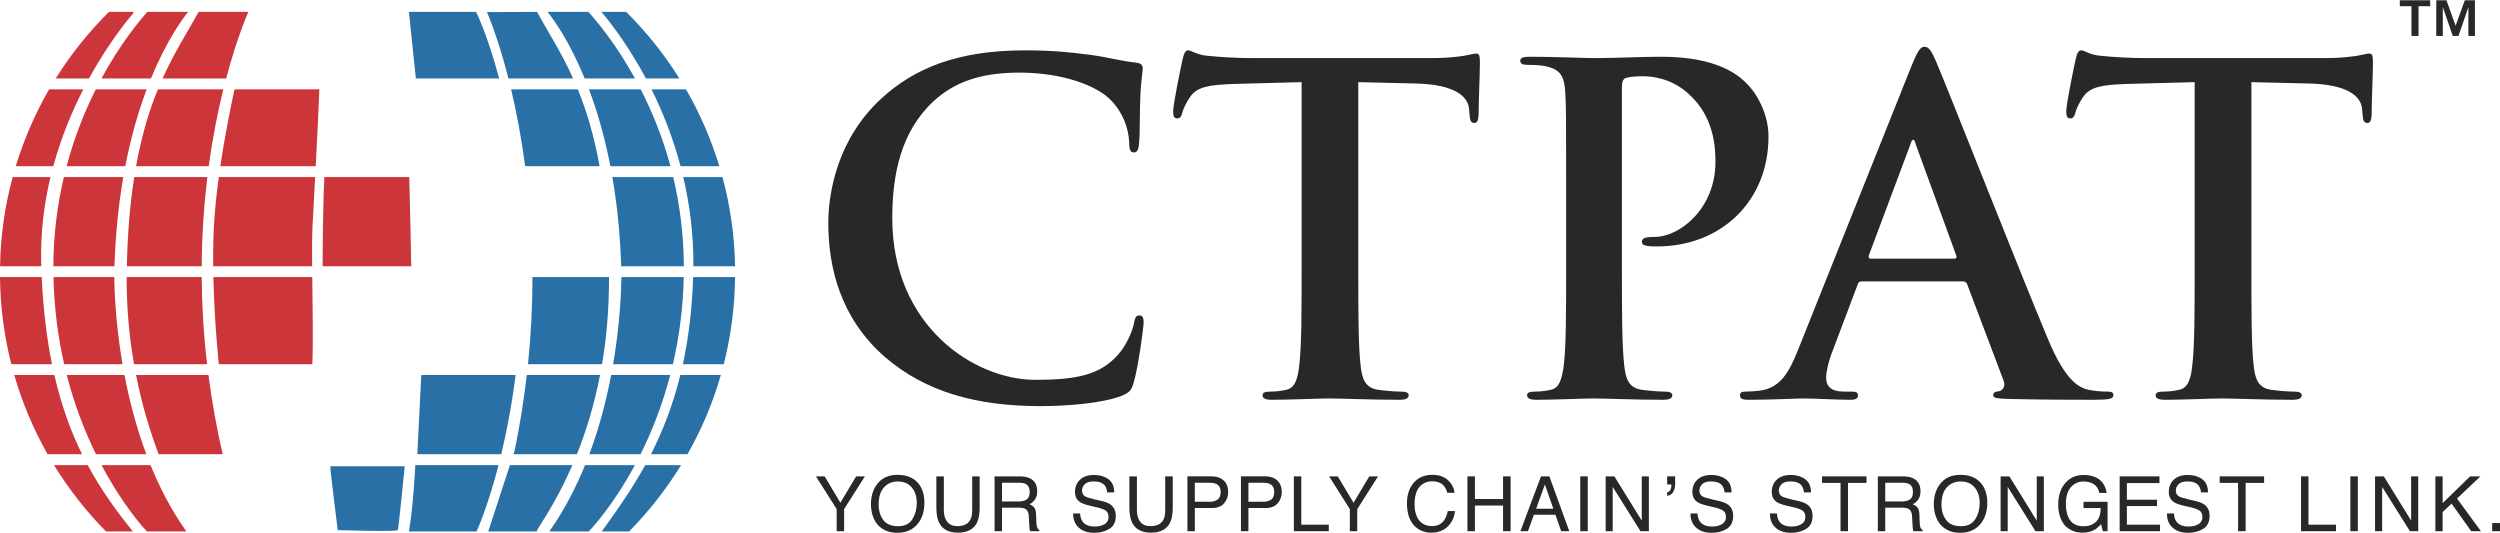 <?xml version="1.0" encoding="UTF-8"?>
<!DOCTYPE svg PUBLIC "-//W3C//DTD SVG 1.1//EN" "http://www.w3.org/Graphics/SVG/1.1/DTD/svg11.dtd">
<!-- Creator: CorelDRAW 2019 (64-Bit) -->
<svg xmlns="http://www.w3.org/2000/svg" xml:space="preserve" width="469px" height="100px" version="1.1" style="shape-rendering:geometricPrecision; text-rendering:geometricPrecision; image-rendering:optimizeQuality; fill-rule:evenodd; clip-rule:evenodd"
viewBox="0 0 390.77 83.24"
 xmlns:xlink="http://www.w3.org/1999/xlink"
 xmlns:xodm="http://www.corel.com/coreldraw/odm/2003">
 <defs>
  <style type="text/css">
   <![CDATA[
    .fil2 {fill:#CC353A;fill-rule:nonzero}
    .fil0 {fill:#282828;fill-rule:nonzero}
    .fil1 {fill:#2970A7;fill-rule:nonzero}
   ]]>
  </style>
 </defs>
 <g id="Capa_x0020_1">
  <g id="_2278052953360">
   <g>
    <path class="fil0" d="M138.26 55.71c-6.95,-6.1 -8.79,-14.04 -8.79,-20.92 0,-4.83 1.49,-13.2 8.3,-19.44 5.1,-4.68 11.84,-7.52 22.41,-7.52 4.4,0 7.02,0.29 10.29,0.71 2.69,0.36 4.96,1 7.09,1.21 0.78,0.07 1.06,0.42 1.06,0.85 0,0.57 -0.21,1.42 -0.35,3.9 -0.14,2.34 -0.07,6.24 -0.21,7.66 -0.07,1.07 -0.22,1.63 -0.85,1.63 -0.57,0 -0.71,-0.56 -0.71,-1.56 -0.08,-2.2 -1,-4.68 -2.77,-6.52 -2.34,-2.49 -7.88,-4.4 -14.4,-4.4 -6.17,0 -10.21,1.56 -13.33,4.4 -5.18,4.75 -6.53,11.49 -6.53,18.37 0,16.88 12.84,25.25 22.34,25.25 6.32,0 10.15,-0.71 12.98,-3.97 1.21,-1.35 2.13,-3.41 2.42,-4.68 0.21,-1.14 0.35,-1.42 0.92,-1.42 0.49,0 0.63,0.49 0.63,1.06 0,0.85 -0.84,7.02 -1.55,9.43 -0.36,1.21 -0.64,1.57 -1.85,2.06 -2.84,1.14 -8.23,1.63 -12.77,1.63 -9.71,0 -17.87,-2.12 -24.33,-7.73z"/>
    <path class="fil0" d="M203.45 12.8l-10.57 0.28c-4.11,0.14 -5.82,0.5 -6.88,2.06 -0.71,1.06 -1.07,1.91 -1.21,2.48 -0.14,0.57 -0.35,0.85 -0.78,0.85 -0.49,0 -0.64,-0.35 -0.64,-1.13 0,-1.14 1.35,-7.59 1.49,-8.16 0.22,-0.92 0.43,-1.35 0.85,-1.35 0.57,0 1.28,0.71 3.06,0.85 2.05,0.22 4.75,0.36 7.09,0.36l28.09 0c2.27,0 3.83,-0.21 4.89,-0.36 1.07,-0.21 1.63,-0.35 1.92,-0.35 0.49,0 0.56,0.42 0.56,1.49 0,1.49 -0.21,6.38 -0.21,8.23 -0.07,0.71 -0.21,1.13 -0.64,1.13 -0.56,0 -0.71,-0.35 -0.78,-1.42l-0.07 -0.78c-0.14,-1.84 -2.06,-3.83 -8.37,-3.97l-8.94 -0.21 0 29.08c0,6.53 0,12.13 0.36,15.18 0.21,1.99 0.64,3.55 2.77,3.83 0.99,0.14 2.55,0.28 3.61,0.28 0.78,0 1.14,0.22 1.14,0.57 0,0.5 -0.57,0.71 -1.35,0.71 -4.68,0 -9.15,-0.21 -11.14,-0.21 -1.63,0 -6.1,0.21 -8.93,0.21 -0.93,0 -1.42,-0.21 -1.42,-0.71 0,-0.35 0.28,-0.57 1.13,-0.57 1.07,0 1.92,-0.14 2.56,-0.28 1.41,-0.28 1.84,-1.84 2.05,-3.9 0.36,-2.98 0.36,-8.58 0.36,-15.11l0 -29.08z"/>
    <path class="fil0" d="M244.8 29.4c0,-10.79 0,-12.77 -0.14,-15.04 -0.14,-2.41 -0.71,-3.55 -3.05,-4.04 -0.57,-0.15 -1.78,-0.22 -2.77,-0.22 -0.78,0 -1.21,-0.14 -1.21,-0.64 0,-0.49 0.5,-0.63 1.57,-0.63 3.76,0 8.22,0.21 10.21,0.21 2.91,0 7.02,-0.21 10.29,-0.21 8.86,0 12.05,2.97 13.19,4.04 1.56,1.49 3.54,4.68 3.54,8.44 0,10.07 -7.37,17.17 -17.44,17.17 -0.36,0 -1.14,0 -1.49,-0.08 -0.36,-0.07 -0.86,-0.14 -0.86,-0.63 0,-0.57 0.5,-0.78 1.99,-0.78 3.97,0 9.51,-4.47 9.51,-11.71 0,-2.34 -0.22,-7.09 -4.19,-10.64 -2.55,-2.34 -5.46,-2.76 -7.09,-2.76 -1.07,0 -2.13,0.07 -2.77,0.28 -0.35,0.14 -0.57,0.57 -0.57,1.35l0 28.37c0,6.53 0,12.13 0.36,15.18 0.21,1.99 0.64,3.55 2.76,3.83 1,0.14 2.56,0.28 3.62,0.28 0.78,0 1.14,0.22 1.14,0.57 0,0.5 -0.57,0.71 -1.35,0.71 -4.68,0 -9.15,-0.21 -11,-0.21 -1.63,0 -6.09,0.21 -8.93,0.21 -0.92,0 -1.42,-0.21 -1.42,-0.71 0,-0.35 0.28,-0.57 1.13,-0.57 1.07,0 1.92,-0.14 2.56,-0.28 1.42,-0.28 1.77,-1.84 2.05,-3.9 0.36,-2.98 0.36,-8.58 0.36,-15.11l0 -12.48z"/>
    <path class="fil0" d="M305.44 40.39c0.36,0 0.43,-0.21 0.36,-0.43l-6.38 -17.51c-0.07,-0.29 -0.14,-0.64 -0.36,-0.64 -0.21,0 -0.35,0.35 -0.42,0.64l-6.53 17.44c-0.07,0.29 0,0.5 0.28,0.5l13.05 0zm-14.47 3.55c-0.35,0 -0.49,0.14 -0.63,0.57l-3.83 10.14c-0.71,1.77 -1.07,3.47 -1.07,4.32 0,1.28 0.64,2.2 2.84,2.2l1.06 0c0.86,0 1.07,0.15 1.07,0.57 0,0.57 -0.43,0.71 -1.21,0.71 -2.27,0 -5.32,-0.21 -7.52,-0.21 -0.78,0 -4.68,0.21 -8.37,0.21 -0.92,0 -1.34,-0.14 -1.34,-0.71 0,-0.42 0.28,-0.57 0.85,-0.57 0.64,0 1.63,-0.07 2.2,-0.14 3.26,-0.42 4.61,-2.84 6.03,-6.38l17.8 -44.55c0.85,-2.05 1.28,-2.83 1.98,-2.83 0.64,0 1.07,0.63 1.78,2.27 1.7,3.9 13.05,32.84 17.59,43.62 2.69,6.38 4.75,7.37 6.24,7.73 1.07,0.21 2.13,0.28 2.98,0.28 0.57,0 0.92,0.08 0.92,0.57 0,0.57 -0.64,0.71 -3.26,0.71 -2.55,0 -7.73,0 -13.41,-0.14 -1.27,-0.07 -2.12,-0.07 -2.12,-0.57 0,-0.42 0.28,-0.57 0.99,-0.64 0.49,-0.14 0.99,-0.78 0.64,-1.63l-5.68 -15.04c-0.14,-0.35 -0.35,-0.49 -0.71,-0.49l-15.82 0z"/>
    <path class="fil0" d="M343.04 12.8l-10.57 0.28c-4.11,0.14 -5.82,0.5 -6.88,2.06 -0.71,1.06 -1.06,1.91 -1.21,2.48 -0.14,0.57 -0.35,0.85 -0.78,0.85 -0.49,0 -0.63,-0.35 -0.63,-1.13 0,-1.14 1.34,-7.59 1.48,-8.16 0.22,-0.92 0.43,-1.35 0.86,-1.35 0.56,0 1.27,0.71 3.05,0.85 2.05,0.22 4.75,0.36 7.09,0.36l28.09 0c2.27,0 3.83,-0.21 4.89,-0.36 1.07,-0.21 1.63,-0.35 1.92,-0.35 0.49,0 0.56,0.42 0.56,1.49 0,1.49 -0.21,6.38 -0.21,8.23 -0.07,0.71 -0.21,1.13 -0.64,1.13 -0.56,0 -0.71,-0.35 -0.78,-1.42l-0.07 -0.78c-0.14,-1.84 -2.05,-3.83 -8.37,-3.97l-8.93 -0.21 0 29.08c0,6.53 0,12.13 0.35,15.18 0.21,1.99 0.64,3.55 2.77,3.83 0.99,0.14 2.55,0.28 3.61,0.28 0.78,0 1.14,0.22 1.14,0.57 0,0.5 -0.57,0.71 -1.35,0.71 -4.68,0 -9.15,-0.21 -11.13,-0.21 -1.64,0 -6.11,0.21 -8.94,0.21 -0.92,0 -1.42,-0.21 -1.42,-0.71 0,-0.35 0.28,-0.57 1.13,-0.57 1.07,0 1.92,-0.14 2.56,-0.28 1.42,-0.28 1.84,-1.84 2.05,-3.9 0.36,-2.98 0.36,-8.58 0.36,-15.11l0 -29.08z"/>
    <polygon class="fil0" points="127.54,74.42 128.9,74.42 131.36,78.54 133.82,74.42 135.19,74.42 131.94,79.54 131.94,82.99 130.78,82.99 130.78,79.54 "/>
    <path class="fil0" d="M142.62 81.11c0.45,-0.74 0.68,-1.58 0.68,-2.54 0,-1 -0.26,-1.81 -0.79,-2.43 -0.53,-0.62 -1.25,-0.92 -2.16,-0.92 -0.89,0 -1.61,0.3 -2.17,0.91 -0.56,0.61 -0.84,1.51 -0.84,2.7 0,0.95 0.24,1.75 0.72,2.4 0.48,0.65 1.26,0.98 2.34,0.98 1.02,0 1.76,-0.37 2.22,-1.1zm1.02 -5.47c0.57,0.76 0.85,1.73 0.85,2.91 0,1.28 -0.32,2.35 -0.97,3.2 -0.77,0.99 -1.85,1.49 -3.26,1.49 -1.32,0 -2.36,-0.44 -3.12,-1.31 -0.67,-0.84 -1,-1.9 -1,-3.18 0,-1.16 0.28,-2.15 0.86,-2.98 0.74,-1.06 1.83,-1.59 3.28,-1.59 1.51,0 2.63,0.49 3.36,1.46z"/>
    <path class="fil0" d="M147.53 74.42l0 5.3c0,0.62 0.12,1.13 0.36,1.55 0.35,0.62 0.93,0.93 1.76,0.93 0.99,0 1.67,-0.34 2.02,-1.01 0.2,-0.36 0.29,-0.86 0.29,-1.47l0 -5.3 1.17 0 0 4.81c0,1.06 -0.14,1.87 -0.42,2.43 -0.53,1.04 -1.51,1.56 -2.97,1.56 -1.45,0 -2.43,-0.52 -2.95,-1.56 -0.29,-0.56 -0.43,-1.37 -0.43,-2.43l0 -4.81 1.17 0z"/>
    <path class="fil0" d="M159.23 78.34c0.53,0 0.95,-0.1 1.25,-0.32 0.31,-0.22 0.47,-0.61 0.47,-1.18 0,-0.61 -0.22,-1.03 -0.65,-1.25 -0.23,-0.11 -0.54,-0.17 -0.93,-0.17l-2.75 0 0 2.92 2.61 0zm-3.77 -3.92l3.89 0c0.64,0 1.17,0.09 1.59,0.28 0.79,0.37 1.18,1.04 1.18,2.03 0,0.51 -0.1,0.93 -0.31,1.26 -0.22,0.32 -0.51,0.59 -0.89,0.79 0.33,0.13 0.58,0.31 0.75,0.53 0.17,0.23 0.26,0.58 0.28,1.08l0.04 1.15c0.02,0.33 0.04,0.57 0.09,0.73 0.07,0.27 0.19,0.45 0.37,0.53l0 0.19 -1.42 0c-0.04,-0.08 -0.07,-0.17 -0.1,-0.29 -0.02,-0.11 -0.04,-0.34 -0.05,-0.67l-0.07 -1.43c-0.03,-0.56 -0.23,-0.94 -0.61,-1.13 -0.22,-0.1 -0.56,-0.16 -1.02,-0.16l-2.56 0 0 3.68 -1.16 0 0 -8.57z"/>
    <path class="fil0" d="M168.83 80.22c0.03,0.49 0.14,0.88 0.34,1.19 0.37,0.57 1.02,0.85 1.96,0.85 0.42,0 0.8,-0.06 1.14,-0.19 0.67,-0.24 1,-0.67 1,-1.29 0,-0.47 -0.14,-0.8 -0.42,-1 -0.29,-0.19 -0.73,-0.36 -1.35,-0.51l-1.12 -0.26c-0.73,-0.17 -1.25,-0.36 -1.56,-0.57 -0.53,-0.35 -0.79,-0.89 -0.79,-1.6 0,-0.77 0.26,-1.4 0.78,-1.9 0.52,-0.49 1.25,-0.74 2.2,-0.74 0.87,0 1.62,0.22 2.23,0.65 0.61,0.44 0.92,1.13 0.92,2.08l-1.1 0c-0.05,-0.46 -0.17,-0.81 -0.35,-1.05 -0.34,-0.45 -0.92,-0.67 -1.73,-0.67 -0.66,0 -1.13,0.14 -1.42,0.43 -0.28,0.29 -0.43,0.62 -0.43,1 0,0.42 0.17,0.73 0.51,0.92 0.22,0.13 0.73,0.28 1.51,0.47l1.17 0.27c0.56,0.14 0.99,0.32 1.29,0.55 0.53,0.4 0.8,0.98 0.8,1.74 0,0.95 -0.34,1.63 -1.01,2.04 -0.68,0.41 -1.46,0.61 -2.35,0.61 -1.04,0 -1.85,-0.27 -2.44,-0.82 -0.59,-0.54 -0.88,-1.27 -0.87,-2.2l1.09 0z"/>
    <path class="fil0" d="M177.71 74.42l0 5.3c0,0.62 0.11,1.13 0.35,1.55 0.35,0.62 0.94,0.93 1.76,0.93 1,0 1.67,-0.34 2.03,-1.01 0.19,-0.36 0.28,-0.86 0.28,-1.47l0 -5.3 1.18 0 0 4.81c0,1.06 -0.14,1.87 -0.43,2.43 -0.52,1.04 -1.51,1.56 -2.96,1.56 -1.46,0 -2.44,-0.52 -2.96,-1.56 -0.28,-0.56 -0.43,-1.37 -0.43,-2.43l0 -4.81 1.18 0z"/>
    <path class="fil0" d="M190.1 75.6c-0.25,-0.12 -0.6,-0.18 -1.05,-0.18l-2.29 0 0 2.97 2.29 0c0.52,0 0.94,-0.11 1.26,-0.34 0.32,-0.22 0.49,-0.61 0.49,-1.17 0,-0.63 -0.23,-1.06 -0.7,-1.28zm-4.5 -1.18l3.83 0c0.76,0 1.37,0.21 1.84,0.64 0.47,0.43 0.7,1.04 0.7,1.81 0,0.67 -0.21,1.26 -0.62,1.75 -0.42,0.5 -1.06,0.75 -1.92,0.75l-2.67 0 0 3.62 -1.16 0 0 -8.57z"/>
    <path class="fil0" d="M198.48 75.6c-0.26,-0.12 -0.61,-0.18 -1.05,-0.18l-2.29 0 0 2.97 2.29 0c0.52,0 0.94,-0.11 1.26,-0.34 0.32,-0.22 0.48,-0.61 0.48,-1.17 0,-0.63 -0.23,-1.06 -0.69,-1.28zm-4.51 -1.18l3.84 0c0.76,0 1.37,0.21 1.84,0.64 0.46,0.43 0.7,1.04 0.7,1.81 0,0.67 -0.21,1.26 -0.63,1.75 -0.42,0.5 -1.05,0.75 -1.91,0.75l-2.67 0 0 3.62 -1.17 0 0 -8.57z"/>
    <polygon class="fil0" points="202.24,74.42 203.4,74.42 203.4,81.97 207.7,81.97 207.7,82.99 202.24,82.99 "/>
    <polygon class="fil0" points="207.75,74.42 209.1,74.42 211.57,78.54 214.03,74.42 215.4,74.42 212.15,79.54 212.15,82.99 210.99,82.99 210.99,79.54 "/>
    <path class="fil0" d="M226.36 75.04c0.6,0.57 0.92,1.22 0.99,1.95l-1.13 0c-0.13,-0.55 -0.38,-0.99 -0.76,-1.31 -0.37,-0.32 -0.9,-0.49 -1.58,-0.49 -0.83,0 -1.5,0.3 -2.01,0.89 -0.51,0.6 -0.76,1.51 -0.76,2.73 0,1.01 0.23,1.82 0.69,2.45 0.46,0.62 1.15,0.93 2.06,0.93 0.84,0 1.48,-0.32 1.92,-0.98 0.23,-0.35 0.4,-0.8 0.52,-1.37l1.13 0c-0.1,0.91 -0.43,1.66 -0.99,2.27 -0.67,0.74 -1.58,1.11 -2.72,1.11 -0.99,0 -1.81,-0.31 -2.48,-0.91 -0.88,-0.8 -1.32,-2.03 -1.32,-3.69 0,-1.27 0.33,-2.31 0.99,-3.12 0.71,-0.88 1.7,-1.32 2.96,-1.32 1.07,0 1.9,0.29 2.49,0.86z"/>
    <polygon class="fil0" points="229.37,74.42 230.54,74.42 230.54,77.96 234.94,77.96 234.94,74.42 236.12,74.42 236.12,82.99 234.94,82.99 234.94,78.98 230.54,78.98 230.54,82.99 229.37,82.99 "/>
    <path class="fil0" d="M242.8 79.48l-1.32 -3.79 -1.37 3.79 2.69 0zm-1.93 -5.06l1.31 0 3.11 8.57 -1.27 0 -0.89 -2.57 -3.37 0 -0.93 2.57 -1.18 0 3.22 -8.57z"/>
    <polygon class="fil0" points="247.01,82.99 248.18,82.99 248.18,74.42 247.01,74.42 "/>
    <polygon class="fil0" points="250.98,74.42 252.34,74.42 256.62,81.34 256.62,74.42 257.73,74.42 257.73,82.99 256.42,82.99 252.08,76.07 252.08,82.99 250.98,82.99 "/>
    <path class="fil0" d="M260.59 76.91c0.22,-0.04 0.38,-0.16 0.5,-0.36 0.11,-0.21 0.16,-0.45 0.16,-0.71 0,-0.03 0,-0.06 0,-0.08 0,-0.02 -0.01,-0.04 -0.01,-0.07l-0.65 0 0 -1.27 1.25 0 0 1.17c0,0.5 -0.1,0.92 -0.31,1.27 -0.2,0.35 -0.52,0.55 -0.94,0.6l0 -0.55z"/>
    <path class="fil0" d="M265.34 80.22c0.02,0.49 0.13,0.88 0.33,1.19 0.37,0.57 1.02,0.85 1.96,0.85 0.42,0 0.8,-0.06 1.14,-0.19 0.67,-0.24 1.01,-0.67 1.01,-1.29 0,-0.47 -0.15,-0.8 -0.43,-1 -0.28,-0.19 -0.73,-0.36 -1.34,-0.51l-1.13 -0.26c-0.73,-0.17 -1.25,-0.36 -1.56,-0.57 -0.53,-0.35 -0.79,-0.89 -0.79,-1.6 0,-0.77 0.26,-1.4 0.78,-1.9 0.52,-0.49 1.25,-0.74 2.2,-0.74 0.88,0 1.62,0.22 2.23,0.65 0.61,0.44 0.92,1.13 0.92,2.08l-1.09 0c-0.06,-0.46 -0.18,-0.81 -0.36,-1.05 -0.34,-0.45 -0.92,-0.67 -1.73,-0.67 -0.66,0 -1.13,0.14 -1.42,0.43 -0.28,0.29 -0.43,0.62 -0.43,1 0,0.42 0.17,0.73 0.51,0.92 0.22,0.13 0.73,0.28 1.51,0.47l1.17 0.27c0.56,0.14 0.99,0.32 1.3,0.55 0.52,0.4 0.79,0.98 0.79,1.74 0,0.95 -0.34,1.63 -1.01,2.04 -0.68,0.41 -1.46,0.61 -2.35,0.61 -1.04,0 -1.85,-0.27 -2.44,-0.82 -0.59,-0.54 -0.88,-1.27 -0.87,-2.2l1.1 0z"/>
    <path class="fil0" d="M277.75 80.22c0.03,0.49 0.14,0.88 0.33,1.19 0.37,0.57 1.02,0.85 1.96,0.85 0.42,0 0.8,-0.06 1.15,-0.19 0.66,-0.24 1,-0.67 1,-1.29 0,-0.47 -0.14,-0.8 -0.43,-1 -0.28,-0.19 -0.73,-0.36 -1.34,-0.51l-1.13 -0.26c-0.73,-0.17 -1.25,-0.36 -1.56,-0.57 -0.52,-0.35 -0.79,-0.89 -0.79,-1.6 0,-0.77 0.26,-1.4 0.78,-1.9 0.52,-0.49 1.25,-0.74 2.2,-0.74 0.88,0 1.62,0.22 2.23,0.65 0.61,0.44 0.92,1.13 0.92,2.08l-1.09 0c-0.06,-0.46 -0.18,-0.81 -0.36,-1.05 -0.34,-0.45 -0.92,-0.67 -1.73,-0.67 -0.65,0 -1.13,0.14 -1.41,0.43 -0.29,0.29 -0.43,0.62 -0.43,1 0,0.42 0.16,0.73 0.5,0.92 0.23,0.13 0.73,0.28 1.51,0.47l1.17 0.27c0.56,0.14 0.99,0.32 1.3,0.55 0.53,0.4 0.79,0.98 0.79,1.74 0,0.95 -0.34,1.63 -1.01,2.04 -0.67,0.41 -1.46,0.61 -2.35,0.61 -1.04,0 -1.85,-0.27 -2.44,-0.82 -0.59,-0.54 -0.87,-1.27 -0.86,-2.2l1.09 0z"/>
    <polygon class="fil0" points="291.75,74.42 291.75,75.44 288.86,75.44 288.86,82.99 287.69,82.99 287.69,75.44 284.8,75.44 284.8,74.42 "/>
    <path class="fil0" d="M297.29 78.34c0.53,0 0.95,-0.1 1.26,-0.32 0.31,-0.22 0.46,-0.61 0.46,-1.18 0,-0.61 -0.21,-1.03 -0.64,-1.25 -0.24,-0.11 -0.54,-0.17 -0.93,-0.17l-2.76 0 0 2.92 2.61 0zm-3.77 -3.92l3.9 0c0.64,0 1.17,0.09 1.58,0.28 0.79,0.37 1.19,1.04 1.19,2.03 0,0.51 -0.11,0.93 -0.32,1.26 -0.21,0.32 -0.51,0.59 -0.89,0.79 0.34,0.13 0.59,0.31 0.76,0.53 0.17,0.23 0.26,0.58 0.28,1.08l0.04 1.15c0.01,0.33 0.04,0.57 0.08,0.73 0.07,0.27 0.2,0.45 0.38,0.53l0 0.19 -1.43 0c-0.04,-0.08 -0.07,-0.17 -0.09,-0.29 -0.02,-0.11 -0.04,-0.34 -0.06,-0.67l-0.07 -1.43c-0.03,-0.56 -0.23,-0.94 -0.61,-1.13 -0.21,-0.1 -0.55,-0.16 -1.01,-0.16l-2.57 0 0 3.68 -1.16 0 0 -8.57z"/>
    <path class="fil0" d="M308.75 81.11c0.46,-0.74 0.69,-1.58 0.69,-2.54 0,-1 -0.27,-1.81 -0.79,-2.43 -0.53,-0.62 -1.25,-0.92 -2.17,-0.92 -0.88,0 -1.61,0.3 -2.17,0.91 -0.56,0.61 -0.84,1.51 -0.84,2.7 0,0.95 0.24,1.75 0.72,2.4 0.48,0.65 1.26,0.98 2.34,0.98 1.02,0 1.76,-0.37 2.22,-1.1zm1.02 -5.47c0.57,0.76 0.86,1.73 0.86,2.91 0,1.28 -0.33,2.35 -0.98,3.2 -0.76,0.99 -1.85,1.49 -3.26,1.49 -1.32,0 -2.35,-0.44 -3.11,-1.31 -0.67,-0.84 -1.01,-1.9 -1.01,-3.18 0,-1.16 0.29,-2.15 0.86,-2.98 0.74,-1.06 1.84,-1.59 3.28,-1.59 1.52,0 2.64,0.49 3.36,1.46z"/>
    <polygon class="fil0" points="312.71,74.42 314.08,74.42 318.36,81.34 318.36,74.42 319.47,74.42 319.47,82.99 318.16,82.99 313.82,76.07 313.82,82.99 312.71,82.99 "/>
    <path class="fil0" d="M327.75 74.66c0.84,0.45 1.36,1.23 1.54,2.35l-1.14 0c-0.14,-0.62 -0.43,-1.08 -0.86,-1.36 -0.43,-0.29 -0.97,-0.43 -1.62,-0.43 -0.78,0 -1.44,0.29 -1.97,0.89 -0.53,0.6 -0.79,1.48 -0.79,2.66 0,1.02 0.22,1.85 0.65,2.49 0.44,0.64 1.16,0.96 2.15,0.96 0.76,0 1.38,-0.23 1.88,-0.68 0.5,-0.44 0.75,-1.17 0.77,-2.17l-2.69 0 0 -0.97 3.76 0 0 4.59 -0.74 0 -0.28 -1.1c-0.39,0.43 -0.73,0.73 -1.03,0.89 -0.5,0.29 -1.14,0.44 -1.91,0.44 -1,0 -1.86,-0.33 -2.58,-0.99 -0.78,-0.82 -1.17,-1.96 -1.17,-3.4 0,-1.43 0.38,-2.57 1.15,-3.42 0.72,-0.81 1.67,-1.21 2.82,-1.21 0.8,0 1.49,0.15 2.06,0.46z"/>
    <polygon class="fil0" points="331.32,74.42 337.54,74.42 337.54,75.47 332.45,75.47 332.45,78.07 337.16,78.07 337.16,79.06 332.45,79.06 332.45,81.97 337.63,81.97 337.63,82.99 331.32,82.99 "/>
    <path class="fil0" d="M339.81 80.22c0.02,0.49 0.13,0.88 0.33,1.19 0.37,0.57 1.02,0.85 1.96,0.85 0.42,0 0.8,-0.06 1.15,-0.19 0.66,-0.24 1,-0.67 1,-1.29 0,-0.47 -0.14,-0.8 -0.43,-1 -0.28,-0.19 -0.73,-0.36 -1.34,-0.51l-1.13 -0.26c-0.73,-0.17 -1.25,-0.36 -1.56,-0.57 -0.52,-0.35 -0.79,-0.89 -0.79,-1.6 0,-0.77 0.26,-1.4 0.78,-1.9 0.52,-0.49 1.25,-0.74 2.2,-0.74 0.88,0 1.62,0.22 2.23,0.65 0.61,0.44 0.92,1.13 0.92,2.08l-1.09 0c-0.06,-0.46 -0.18,-0.81 -0.36,-1.05 -0.34,-0.45 -0.91,-0.67 -1.73,-0.67 -0.66,0 -1.13,0.14 -1.41,0.43 -0.29,0.29 -0.44,0.62 -0.44,1 0,0.42 0.17,0.73 0.51,0.92 0.23,0.13 0.73,0.28 1.51,0.47l1.17 0.27c0.56,0.14 0.99,0.32 1.3,0.55 0.53,0.4 0.79,0.98 0.79,1.74 0,0.95 -0.34,1.63 -1.01,2.04 -0.67,0.41 -1.46,0.61 -2.35,0.61 -1.04,0 -1.85,-0.27 -2.44,-0.82 -0.59,-0.54 -0.88,-1.27 -0.86,-2.2l1.09 0z"/>
    <polygon class="fil0" points="353.9,74.42 353.9,75.44 351.01,75.44 351.01,82.99 349.83,82.99 349.83,75.44 346.95,75.44 346.95,74.42 "/>
    <polygon class="fil0" points="359.67,74.42 360.83,74.42 360.83,81.97 365.13,81.97 365.13,82.99 359.67,82.99 "/>
    <polygon class="fil0" points="367.38,82.99 368.55,82.99 368.55,74.42 367.38,74.42 "/>
    <polygon class="fil0" points="371.24,74.42 372.61,74.42 376.88,81.34 376.88,74.42 377.99,74.42 377.99,82.99 376.69,82.99 372.35,76.07 372.35,82.99 371.24,82.99 "/>
    <polygon class="fil0" points="380.67,74.42 381.8,74.42 381.8,78.61 386.09,74.42 387.71,74.42 384.05,77.88 387.79,82.99 386.27,82.99 383.2,78.68 381.8,80 381.8,82.99 380.67,82.99 "/>
    <polygon class="fil0" points="389.55,82.99 390.77,82.99 390.77,81.72 389.55,81.72 "/>
    <path class="fil1" d="M91.39 12.22l7.86 0c-2.93,-5.32 -5.89,-8.87 -7.28,-10.4l-6.38 0c1.15,1.45 3.51,4.82 5.8,10.4z"/>
    <path class="fil2" d="M23.6 12.22c2.29,-5.58 4.65,-8.95 5.8,-10.4l-6.37 0c-1.36,1.53 -4.28,5.08 -7.17,10.4l7.74 0z"/>
    <path class="fil2" d="M38.82 1.82l-7.77 0 -0.09 0.15c-1.61,2.95 -3.65,6.03 -5.55,10.25l9.94 0c1.75,-6.59 3.43,-10.31 3.43,-10.31l0.04 -0.09z"/>
    <path class="fil1" d="M74.42 1.82l-10.5 0 1.08 10.4 13.02 0c-1.81,-6.8 -3.6,-10.4 -3.6,-10.4z"/>
    <path class="fil1" d="M79.47 12.22l10.11 0c-1.9,-4.22 -3.95,-7.3 -5.55,-10.25l-0.09 -0.15 -7.83 0.03c0,0 1.69,3.78 3.36,10.37z"/>
    <path class="fil2" d="M20.76 2.12l0.15 -0.3 -3.88 0c-3.16,3.13 -5.95,6.62 -8.32,10.4l5.21 0c3.47,-6.34 6.84,-10.1 6.84,-10.1z"/>
    <path class="fil1" d="M100.96 12.22l5.23 0c-2.36,-3.78 -5.16,-7.27 -8.31,-10.4l-3.88 0c0,0 3.54,3.97 6.96,10.4z"/>
    <path class="fil2" d="M19.58 25.94c0.92,-4.72 2.1,-8.71 3.35,-12.02l-7.95 0c-1.72,3.4 -3.35,7.43 -4.57,12.02l9.17 0z"/>
    <path class="fil1" d="M106.38 25.94l6.06 0c-1.29,-4.23 -3.04,-8.26 -5.22,-12.02l-5.39 0c1.69,3.39 3.33,7.44 4.55,12.02z"/>
    <path class="fil2" d="M34.91 13.92l-10.23 0c-1.32,3.23 -2.53,7.12 -3.41,12.02l11.36 0c0.62,-4.59 1.44,-8.63 2.28,-12.02z"/>
    <path class="fil1" d="M90.31 13.92l-10.42 0c0.8,3.39 1.59,7.43 2.2,12.02l11.63 0c-0.88,-4.9 -2.09,-8.79 -3.41,-12.02z"/>
    <path class="fil1" d="M104.8 25.94c-1.24,-4.59 -2.91,-8.62 -4.65,-12.02l-8.09 0c1.25,3.31 2.43,7.3 3.35,12.02l9.39 0z"/>
    <path class="fil2" d="M49.92 13.92l-13.26 0c-0.46,2.09 -1.44,6.79 -2.22,12.02l14.91 0c0.33,-6.31 0.49,-9.95 0.57,-12.02z"/>
    <path class="fil2" d="M13.02 13.92l-5.34 0c-2.17,3.76 -3.93,7.79 -5.22,12.02l5.87 0c1.24,-4.54 2.94,-8.6 4.69,-12.02z"/>
    <path class="fil2" d="M32.41 27.64l-11.43 0c-0.62,3.96 -1.04,8.55 -1.15,13.94l11.7 0c0.03,-5.04 0.37,-9.71 0.88,-13.94z"/>
    <path class="fil2" d="M48.85 35.31c0.16,-2.89 0.29,-5.43 0.41,-7.67l-15.06 0c-0.3,2.18 -0.54,4.41 -0.69,6.55 -0.17,2.36 -0.21,4.89 -0.19,7.39l15.47 0c-0.02,-2.59 -0.02,-4.85 0.06,-6.27z"/>
    <path class="fil1" d="M108.38 41.58l6.52 0c-0.09,-4.82 -0.77,-9.49 -1.97,-13.94l-6.13 0c1,4.24 1.62,8.92 1.58,13.94z"/>
    <path class="fil2" d="M19.27 27.64l-9.29 0c-0.99,4.21 -1.62,8.87 -1.64,13.94l9.55 0c0.17,-5.19 0.67,-9.83 1.38,-13.94z"/>
    <path class="fil2" d="M63.97 27.64l-13.27 0c-0.24,4.97 -0.27,12.25 -0.28,13.94l13.86 0c-0.04,-1.84 -0.17,-8.98 -0.31,-13.94z"/>
    <path class="fil1" d="M95.72 27.64c0.71,4.11 1.21,8.75 1.38,13.94l9.79 0c-0.02,-5.07 -0.66,-9.73 -1.66,-13.94l-9.51 0z"/>
    <path class="fil2" d="M6.44 41.27c-0.14,-4.85 0.45,-9.43 1.45,-13.63l-5.91 0c-1.21,4.45 -1.89,9.12 -1.97,13.94l6.44 0c0,-0.11 -0.01,-0.21 -0.01,-0.31z"/>
    <path class="fil1" d="M51.63 72.84l11.63 0c0,0 -0.95,9.69 -1.08,9.98 -0.12,0.29 -9.39,0 -9.39,0 0,0 -1.16,-9.15 -1.16,-9.98z"/>
    <path class="fil2" d="M31.53 43.27l-11.73 0c-0.02,4.89 0.42,9.45 1.15,13.62l11.42 0c-0.56,-4.77 -0.81,-9.32 -0.84,-13.62z"/>
    <path class="fil2" d="M48.81 43.27l-15.46 0c0.16,7.16 0.84,13.52 0.84,13.52l0 0.1 14.63 0c0.14,-3.36 0.05,-8.83 -0.01,-13.62z"/>
    <path class="fil1" d="M95.19 43.27l-11.96 0c0,4.3 -0.21,8.85 -0.7,13.62l11.57 0c0.7,-4.07 1.11,-8.61 1.09,-13.62z"/>
    <path class="fil2" d="M19.15 56.89c-1.13,-6.62 -1.27,-11.87 -1.29,-13.62l-9.5 0c0.11,4.97 0.73,9.52 1.67,13.62l9.12 0z"/>
    <path class="fil2" d="M6.52 43.27l-6.52 0c0.05,4.7 0.66,9.26 1.77,13.62l6.36 0c-0.81,-3.98 -1.37,-8.47 -1.61,-13.62z"/>
    <path class="fil1" d="M108.34 43.27c-0.16,5.13 -0.74,9.62 -1.6,13.62l6.39 0c1.11,-4.36 1.72,-8.92 1.77,-13.62l-6.56 0z"/>
    <path class="fil1" d="M106.88 43.27l-9.75 0c-0.02,1.75 -0.16,7 -1.29,13.62l9.34 0c0.95,-4.1 1.59,-8.65 1.7,-13.62z"/>
    <path class="fil1" d="M104.76 58.58l-9.23 0c-0.74,3.88 -1.83,8.14 -3.41,12.38l8 0c1.72,-3.44 3.39,-7.58 4.64,-12.38z"/>
    <path class="fil1" d="M82.34 58.58c-0.44,3.82 -1.06,7.76 -1.9,11.82l-0.19 0.56 9.93 0c1.36,-3.41 2.68,-7.54 3.61,-12.38l-11.45 0z"/>
    <path class="fil2" d="M22.87 70.96c-1.58,-4.24 -2.67,-8.5 -3.41,-12.38l-9.02 0c1.23,4.8 2.87,8.94 4.56,12.38l7.87 0z"/>
    <path class="fil1" d="M106.34 58.58c-1.17,4.78 -2.78,8.81 -4.59,12.38l5.71 0c2.2,-3.87 3.96,-8.01 5.21,-12.38l-6.33 0z"/>
    <path class="fil1" d="M80.59 58.58l-14.74 0 -0.62 12.38 13.12 0c0.83,-3.46 1.64,-7.61 2.24,-12.38z"/>
    <path class="fil2" d="M8.5 58.58l-6.27 0c1.26,4.37 3.02,8.51 5.21,12.38l5.39 0c-1.74,-3.52 -3.23,-7.56 -4.33,-12.38z"/>
    <path class="fil2" d="M21.27 58.58c0.92,4.7 2.2,8.85 3.53,12.38l10.01 0c-0.99,-4.26 -1.71,-8.39 -2.23,-12.38l-11.31 0z"/>
    <path class="fil1" d="M83.94 82.89c0.31,-0.75 2.91,-4.18 5.53,-10.23l-9.77 0 -3.38 10.37 7.57 0c0.02,-0.05 0.03,-0.09 0.05,-0.14z"/>
    <path class="fil2" d="M29.14 83.03l-0.1 -0.13c-2.26,-3.21 -4.07,-6.71 -5.51,-10.24l-7.66 0c3.39,6.4 6.72,9.98 7.09,10.37l6.18 0z"/>
    <path class="fil1" d="M77.93 72.66l-13.01 0c0,0 -0.33,6.65 -1,10.37l10.57 0c0.18,-0.39 1.8,-4.04 3.44,-10.37z"/>
    <path class="fil1" d="M99.24 72.66l-7.79 0c-1.44,3.53 -3.24,7.03 -5.5,10.24l-0.1 0.13 6.18 0c0.38,-0.39 3.76,-3.97 7.21,-10.37z"/>
    <path class="fil1" d="M94.06 83.03l4.27 0c3.09,-3.13 5.82,-6.61 8.13,-10.37l-5.61 0c-2.14,3.88 -4.51,7.21 -6.79,10.37z"/>
    <path class="fil2" d="M8.44 72.66c2.31,3.76 5.04,7.24 8.13,10.37l4.19 0c-2.51,-3.13 -4.93,-6.43 -7.05,-10.37l-5.27 0z"/>
    <path class="fil0" d="M382.4 0l1.43 3.99 1.44 -3.99 1.58 0 0 5.58 -1.02 0 0 -4.5 -1.55 4.5 -0.89 0 -1.56 -4.5 0 4.5 -1.02 0 0 -5.58 1.59 0zm-7.29 0.93l0 -0.93 4.75 0 0 0.93 -1.82 0 0 4.65 -1.11 0 0 -4.65 -1.82 0z"/>
   </g>
  </g>
 </g>
</svg>
